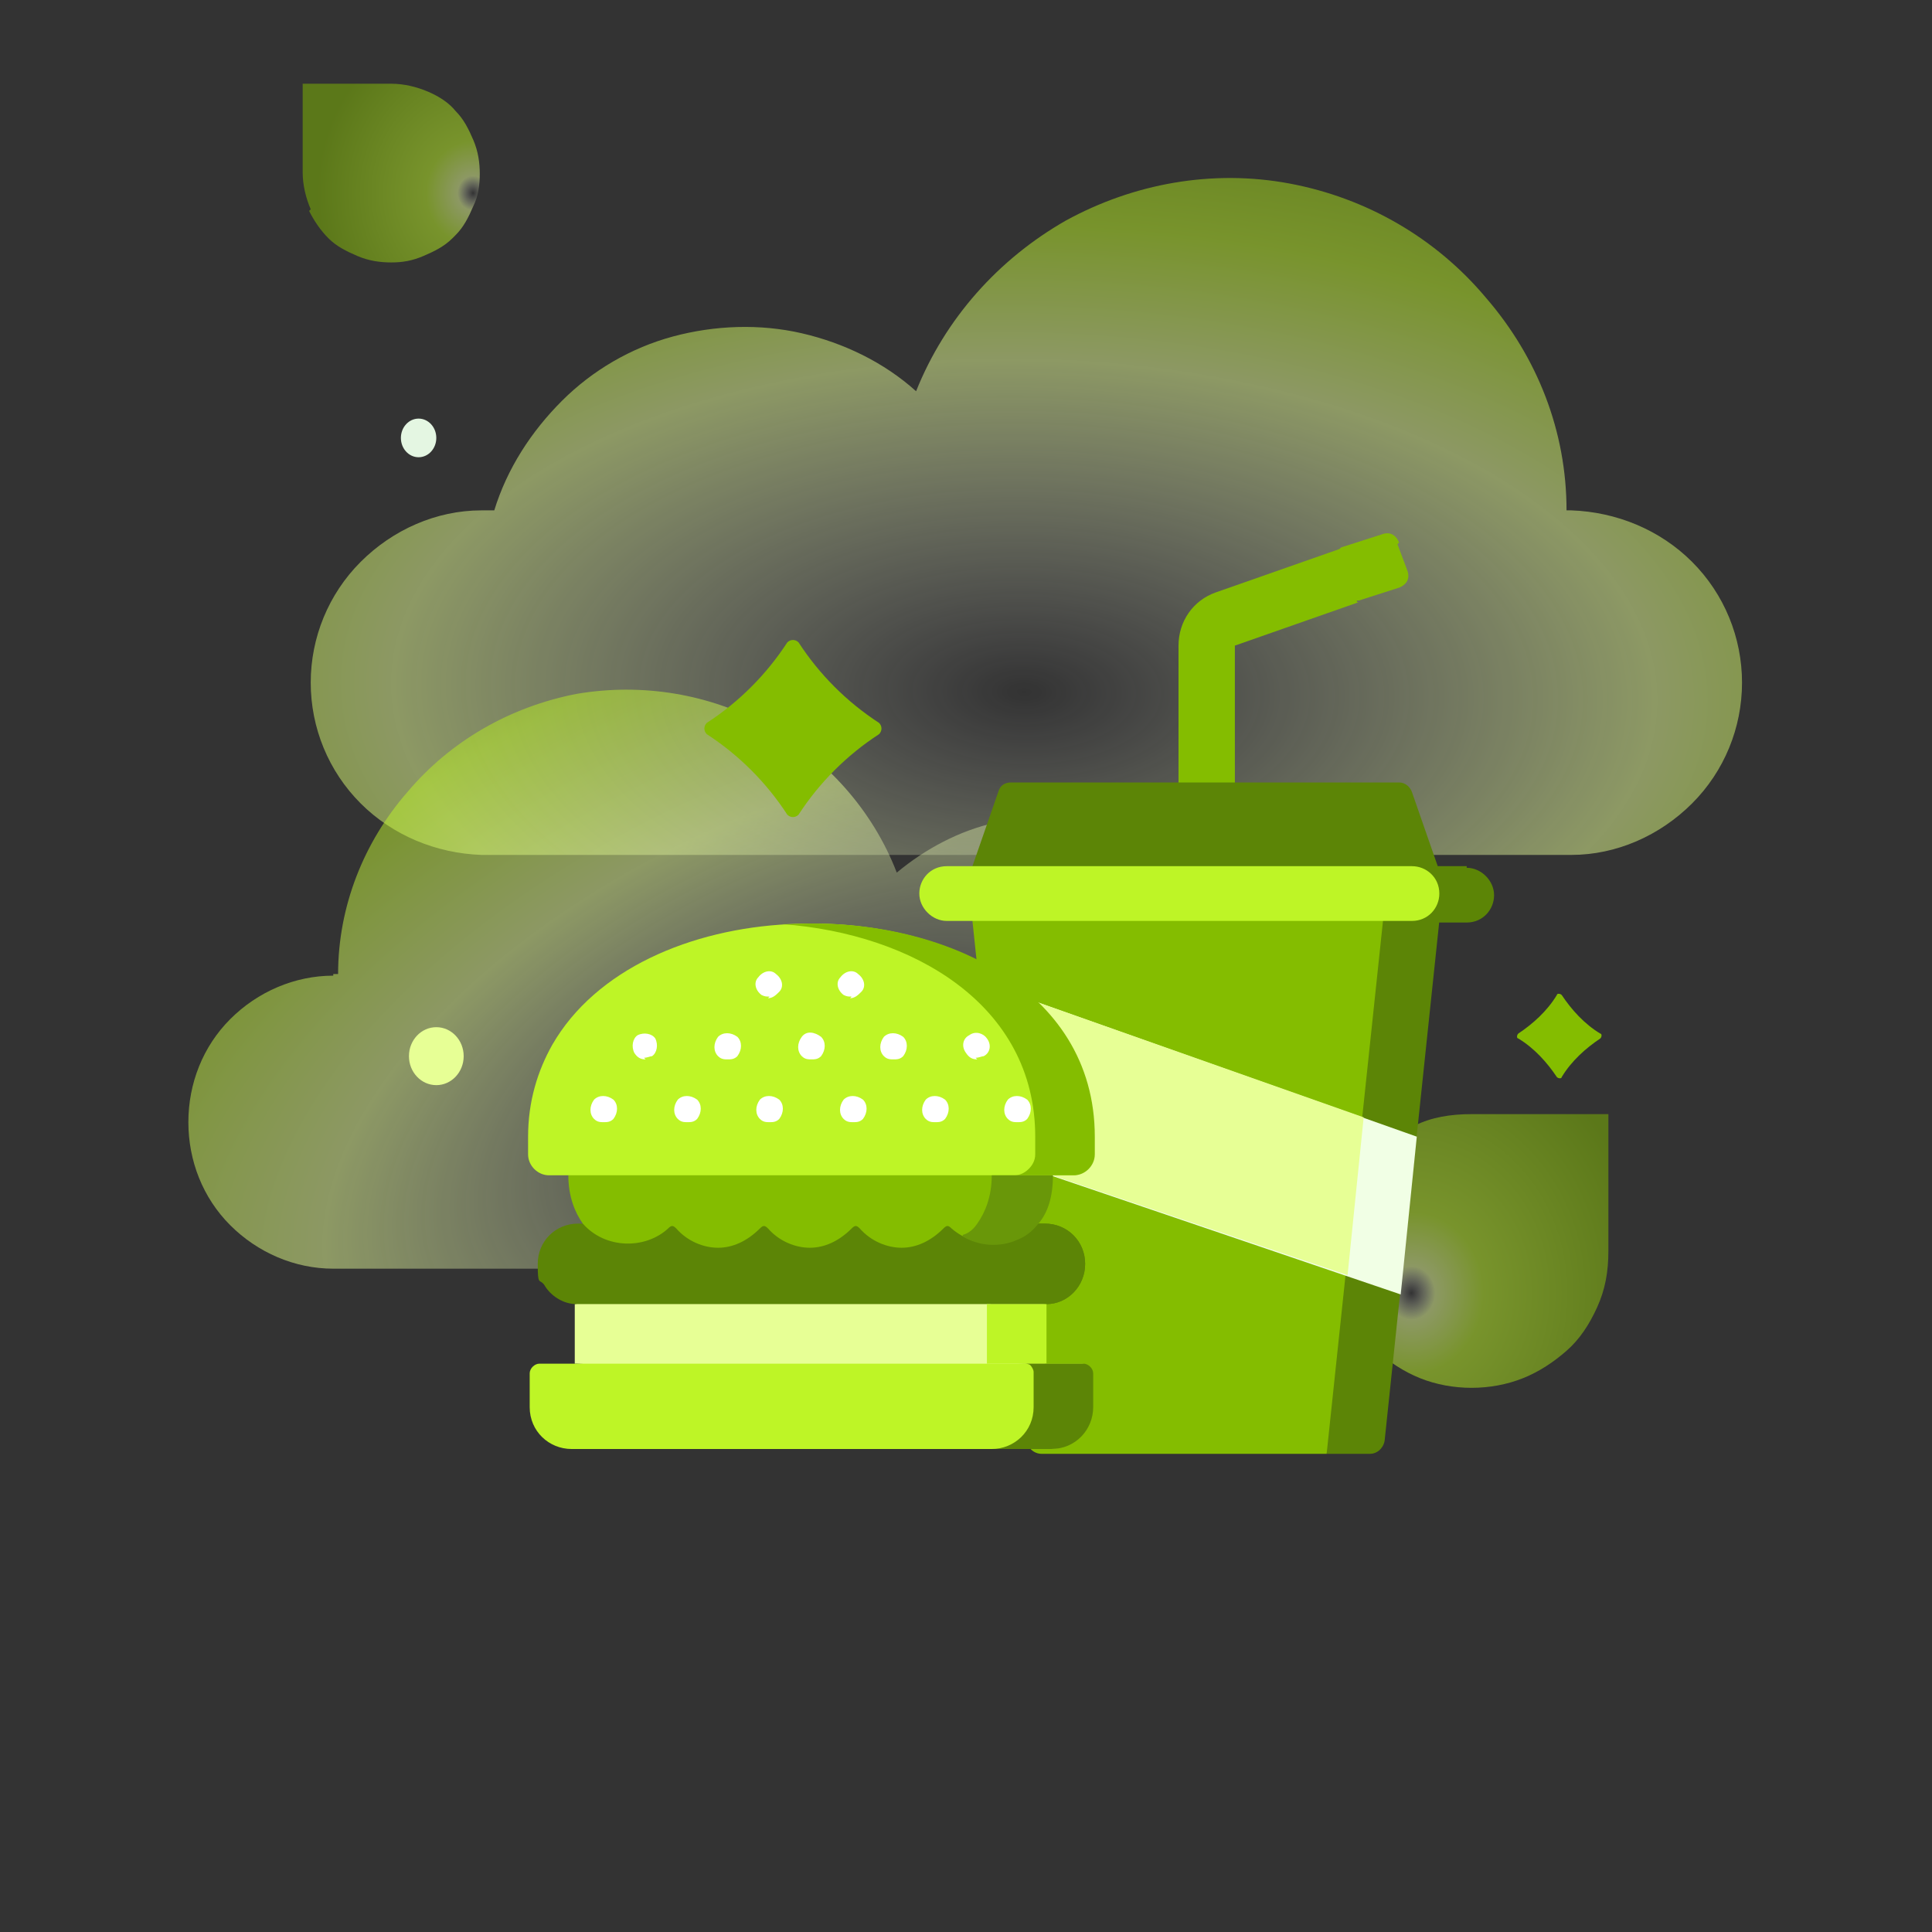 <?xml version="1.0" encoding="UTF-8"?>
<svg id="Layer_1" xmlns="http://www.w3.org/2000/svg" xmlns:xlink="http://www.w3.org/1999/xlink" version="1.1" viewBox="0 0 120 120">
  <rect x="0" y="0" width="120" height="120" fill="#333333" stroke="none"/>
  <!-- Generator: Adobe Illustrator 29.6.1, SVG Export Plug-In . SVG Version: 2.1.1 Build 9)  -->
  <defs>
    <style>
      .st0 {
        fill: #f1ffe5;
      }

      .st1 {
        fill: url(#radial-gradient1);
      }

      .st1, .st2, .st3, .st4 {
        fill-opacity: .5;
      }

      .st2 {
        fill: url(#radial-gradient3);
      }

      .st3 {
        fill: url(#radial-gradient2);
      }

      .st5, .st6 {
        fill: #84bd00;
      }

      .st7, .st8, .st9, .st10, .st6 {
        fill-rule: evenodd;
      }

      .st7, .st11 {
        fill: #5c8506;
      }

      .st8, .st12 {
        fill: #e7ff95;
      }

      .st13, .st9 {
        fill: #bef526;
      }

      .st14 {
        fill: #e4f6e2;
      }

      .st15 {
        fill: #fff;
      }

      .st10 {
        fill: #699709;
      }

      .st4 {
        fill: url(#radial-gradient);
      }
    </style>
    <radialGradient id="radial-gradient" cx="47.9" cy="109" fx="47.9" fy="109" r="1" gradientTransform="translate(-1540.6 -711.1) rotate(89.7) scale(16.7 -14.9)" gradientUnits="userSpaceOnUse">
      <stop offset="0" stop-color="#fff" stop-opacity="0"/>
      <stop offset=".1" stop-color="#e7ff95"/>
      <stop offset=".3" stop-color="#bef526"/>
      <stop offset="1" stop-color="#84bd00"/>
    </radialGradient>
    <radialGradient id="radial-gradient1" cx="35.4" cy="96.1" fx="35.4" fy="96.1" r="1" gradientTransform="translate(-7416.6 -1501) rotate(90.6) scale(41.4 -78)" gradientUnits="userSpaceOnUse">
      <stop offset="0" stop-color="#fff" stop-opacity="0"/>
      <stop offset=".5" stop-color="#e7ff95"/>
      <stop offset=".7" stop-color="#bef526"/>
      <stop offset="1" stop-color="#84bd00"/>
    </radialGradient>
    <radialGradient id="radial-gradient2" cx="38.4" cy="94.2" fx="38.4" fy="94.2" r="1" gradientTransform="translate(-6469.4 1362.9) rotate(66.6) scale(36.5 -69)" gradientUnits="userSpaceOnUse">
      <stop offset="0" stop-color="#fff" stop-opacity="0"/>
      <stop offset=".5" stop-color="#e7ff95"/>
      <stop offset=".8" stop-color="#bef526"/>
      <stop offset="1" stop-color="#84bd00"/>
    </radialGradient>
    <radialGradient id="radial-gradient3" cx="59.1" cy="118.2" fx="59.1" fy="118.2" gradientTransform="translate(-1113.8 -632.3) rotate(90.3) scale(10.8 -9.7)" xlink:href="#radial-gradient"/>
  </defs>
  <path class="st4" d="M99.2,81.2c.5-1.1.7-2.2.7-3.5v-8.5h-8.5c-1.3,0-2.5.2-3.5.7-1,.5-2,1.1-2.7,1.9-.7.8-1.3,1.7-1.7,2.7-.4,1-.6,2.1-.6,3.2s.2,2.1.6,3.2c.4,1,1,1.9,1.7,2.7,0,0,.3.3.3.3.8.7,1.7,1.3,2.7,1.7,1,.4,2.1.6,3.2.6s2.2-.2,3.2-.6c1-.4,1.9-1,2.7-1.7.8-.7,1.4-1.6,1.9-2.7h0Z"/>
  <path class="st1" d="M97.7,31.7c-.1,0-.2,0-.4,0,0-4.9-1.8-9.5-5-13.2-3.1-3.7-7.4-6.2-12.2-7.1-4.8-.9-9.7,0-13.9,2.3-4.2,2.4-7.5,6.1-9.3,10.6-2-1.8-4.5-3-7.1-3.6-2.6-.6-5.4-.5-8,.2-2.6.7-5,2.1-6.9,4-1.9,1.9-3.4,4.2-4.2,6.8-.3,0-.5,0-.8,0-2.8,0-5.5,1.2-7.5,3.2-2,2-3.1,4.7-3.1,7.5s1.1,5.5,3.1,7.5c2,2,4.7,3.1,7.5,3.2h67.7c2.8,0,5.5-1.2,7.5-3.2,2-2,3.1-4.7,3.1-7.5s-1.1-5.5-3.1-7.5c-2-2-4.7-3.1-7.5-3.2h0Z"/>
  <path class="st3" d="M20.7,60.5c.1,0,.2,0,.3,0,0-4.2,1.6-8.2,4.3-11.3,2.7-3.2,6.4-5.3,10.5-6.1,4.1-.7,8.3,0,11.9,2,3.6,2,6.5,5.2,8,9.1,1.8-1.5,3.9-2.6,6.1-3.1,2.3-.5,4.6-.4,6.9.2,2.2.6,4.3,1.8,5.9,3.4,1.7,1.6,2.9,3.6,3.6,5.9.2,0,.4,0,.6,0,2.4,0,4.7,1,6.4,2.7,1.7,1.7,2.6,4,2.6,6.4s-.9,4.7-2.6,6.4c-1.7,1.7-4,2.7-6.4,2.7H20.7c-2.4,0-4.7-1-6.4-2.7-1.7-1.7-2.6-4-2.6-6.4s.9-4.7,2.6-6.4c1.7-1.7,4-2.7,6.4-2.7h0Z"/>
  <ellipse class="st12" cx="27.1" cy="65.6" rx="1.7" ry="1.8"/>
  <ellipse class="st14" cx="26" cy="27.2" rx="1.1" ry="1.2"/>
  <path class="st2" d="M19.3,13c-.3-.7-.5-1.5-.5-2.3v-5.5h5.5c.8,0,1.6.2,2.3.5.7.3,1.3.7,1.7,1.2.5.5.8,1.1,1.1,1.8.3.7.4,1.4.4,2.1s-.1,1.4-.4,2c-.3.7-.6,1.3-1.1,1.8,0,0-.2.2-.2.2-.5.5-1.1.8-1.8,1.1-.7.3-1.3.4-2,.4s-1.4-.1-2.1-.4c-.7-.3-1.3-.6-1.8-1.1-.5-.5-.9-1.1-1.2-1.7h0Z"/>
  <path class="st5" d="M54.6,45.6c-2,1.3-3.7,3-5,5-.2.2-.5.2-.7,0-1.3-2-3-3.7-5-5-.2-.2-.2-.5,0-.7,2-1.3,3.7-3,5-5,.2-.2.5-.2.7,0,1.3,2,3,3.7,5,5,.2.2.2.5,0,.7Z"/>
  <path class="st5" d="M99.4,64.5c-.9.6-1.8,1.4-2.4,2.4,0,.1-.2.1-.3,0-.6-.9-1.4-1.8-2.4-2.4-.1,0-.1-.2,0-.3.9-.6,1.8-1.4,2.4-2.4,0-.1.2-.1.3,0,.6.9,1.4,1.8,2.4,2.4.1,0,.1.2,0,.3Z"/>
  <path class="st5" d="M86.8,33.8l.6,1.6c.2.5,0,.9-.5,1.1l-2.5.8h-4.6l3.5-3.3,2.5-.8c.5-.2.9,0,1.1.5Z"/>
  <path class="st5" d="M84.4,37.4l-7.7,2.7v13.7h-3.5v-13.7c0-1.5.9-2.8,2.3-3.3l7.7-2.7,1.1,3.3Z"/>
  <path class="st11" d="M74.9,55.5l7.5,34.8h2.7c.4,0,.8-.3.9-.8l3.4-32.3v-1.7h-14.5Z"/>
  <path class="st5" d="M85.9,55.5h-25.5v1.7l3.4,32.3c0,.4.4.8.9.8h17.7l3.5-33.1v-1.7Z"/>
  <path class="st11" d="M86.9,48.6h-3v6.9h5.4v-1.7l-1.6-4.6c-.1-.3-.4-.6-.8-.6Z"/>
  <path class="st11" d="M83.9,48.6h-21.1c-.4,0-.7.2-.8.6l-1.6,4.6v1.7h25.3v-1.7l-1.8-5.2Z"/>
  <path class="st11" d="M91.1,53.8h-3.5v3.5h3.5c1,0,1.7-.8,1.7-1.7s-.8-1.7-1.7-1.7Z"/>
  <path class="st13" d="M89.4,55.5c0-1-.8-1.7-1.7-1.7h-28.9c-1,0-1.7.8-1.7,1.7s.8,1.7,1.7,1.7h28.9c1,0,1.7-.8,1.7-1.7Z"/>
  <path class="st0" d="M60.9,61l27.1,9.6-1,9.8-25-8.5-1.1-10.9Z"/>
  <path class="st12" d="M60.9,61l23.8,8.4-1,9.8-21.6-7.3-1.1-10.9Z"/>
  <g>
    <path class="st8" d="M35.8,84.7l15,.7,12.8-.7h1.3v-3.7l-14.6-2.5-14.6,2.5v3.7Z"/>
    <path class="st7" d="M35.9,76c-1.4,0-2.5,1.1-2.5,2.5s.1.9.4,1.3c.4.7,1.2,1.2,2,1.2h29.2c1.3,0,2.4-1.1,2.4-2.5s-1.1-2.5-2.5-2.5h-29Z"/>
    <path class="st6" d="M65.4,73l-15.3-3.4-14.8,3.4c0,1.3.4,2.3.9,3,1.4,1.6,3.9,1.6,5.3.3.2-.2.3-.2.5,0,.7.8,1.7,1.2,2.6,1.2s1.8-.4,2.6-1.2c.2-.2.3-.2.5,0,.7.8,1.7,1.2,2.6,1.2s1.8-.4,2.6-1.2c.2-.2.3-.2.5,0,.7.8,1.7,1.2,2.6,1.2s1.8-.4,2.6-1.2c.2-.2.3-.2.5,0,1.5,1.3,4,1.4,5.3-.3.6-.7.9-1.7.9-3Z"/>
    <path class="st9" d="M49,57.4c-6.1.3-12,2.8-14.7,7.5-.9,1.6-1.5,3.5-1.5,5.7v1.1c0,.7.6,1.3,1.3,1.3h32.5c.7,0,1.3-.6,1.3-1.3v-1.1c0-9.3-9.7-13.7-18.9-13.2Z"/>
    <path class="st6" d="M48.6,57.4c8.1.6,15.7,5,15.7,13.2v1.1c0,.4-.2.7-.4.9-.2.2-.5.4-.9.4h3.7c.7,0,1.3-.6,1.3-1.3v-1.1c0-9.3-9.7-13.7-18.9-13.2-.2,0-.3,0-.4,0Z"/>
    <path class="st7" d="M61.3,81h3.7c1.3,0,2.4-1.1,2.4-2.5s-1.1-2.5-2.5-2.5h-.4c-.4.4-.8.8-1.3,1,.3.4.5.9.5,1.5,0,.9-.4,1.6-1.1,2.1-.4.2-.8.4-1.3.4Z"/>
    <path class="st9" d="M61.3,84.7h3.7v-3.7h-3.7v3.7Z"/>
    <path class="st10" d="M59.8,76.8c1,.6,2.3.7,3.4.2.5-.2.9-.5,1.3-1,.6-.7.9-1.7.9-3h-3.8c0,1.3-.4,2.3-.9,3-.2.3-.5.6-.9.7Z"/>
    <path class="st9" d="M65,84.7h-31.5c-.3,0-.6.3-.6.6v2.1c0,1.5,1.2,2.6,2.6,2.6h29.7c1.5,0,2.6-1.2,2.6-2.6v-2.1c0-.3-.3-.6-.6-.6h-2.4Z"/>
    <path class="st7" d="M64.2,87.4c0,1.5-1.2,2.6-2.6,2.6h3.7c1.5,0,2.6-1.2,2.6-2.6v-2.1c0-.3-.3-.6-.6-.6h-3.7c.1,0,.3,0,.4.1.1.1.2.3.2.4v2.1Z"/>
    <path class="st15" d="M63.2,69.7c-.2,0-.4,0-.6-.2-.3-.3-.3-.8,0-1.2.3-.3.8-.3,1.2,0h0c.3.3.3.8,0,1.2-.2.2-.4.2-.6.2Z"/>
    <path class="st15" d="M58.1,69.7c-.2,0-.4,0-.6-.2-.3-.3-.3-.8,0-1.2.3-.3.8-.3,1.2,0h0c.3.3.3.8,0,1.2-.2.2-.4.2-.6.2Z"/>
    <path class="st15" d="M53,69.7c-.2,0-.4,0-.6-.2-.3-.3-.3-.8,0-1.2.3-.3.8-.3,1.2,0h0c.3.3.3.8,0,1.2-.2.2-.4.2-.6.2Z"/>
    <path class="st15" d="M47.8,69.7c-.2,0-.4,0-.6-.2-.3-.3-.3-.8,0-1.2.3-.3.8-.3,1.2,0h0c.3.3.3.8,0,1.2-.2.2-.4.2-.6.2Z"/>
    <path class="st15" d="M42.7,69.7c-.2,0-.4,0-.6-.2-.3-.3-.3-.8,0-1.2.3-.3.8-.3,1.2,0h0c.3.3.3.8,0,1.2-.2.2-.4.2-.6.2Z"/>
    <path class="st15" d="M37.5,69.7c-.2,0-.4,0-.6-.2-.3-.3-.3-.8,0-1.2.3-.3.8-.3,1.2,0h0c.3.3.3.8,0,1.2-.2.2-.4.2-.6.2Z"/>
    <path class="st15" d="M60.7,65.8c-.3,0-.5-.1-.7-.4h0c-.3-.4-.2-.9.2-1.1.4-.3.9-.1,1.1.2h0c.3.4.2.9-.2,1.1-.1,0-.3.1-.5.1Z"/>
    <path class="st15" d="M55.5,65.8c-.2,0-.4,0-.6-.2h0c-.3-.3-.3-.8,0-1.2.3-.3.8-.3,1.2,0h0c.3.3.3.8,0,1.2-.2.2-.4.2-.6.2Z"/>
    <path class="st15" d="M50.4,65.8c-.2,0-.4,0-.6-.2-.3-.3-.3-.8,0-1.2s.8-.3,1.2,0h0c.3.3.3.8,0,1.2-.2.2-.4.2-.6.2Z"/>
    <path class="st15" d="M45.2,65.8c-.2,0-.4,0-.6-.2-.3-.3-.3-.8,0-1.2.3-.3.8-.3,1.2,0h0c.3.3.3.8,0,1.2-.2.2-.4.2-.6.2Z"/>
    <path class="st15" d="M40.1,65.8c-.3,0-.5-.1-.7-.4h0c-.2-.4-.1-.9.2-1.1.4-.2.9-.1,1.1.2h0c.2.4.1.9-.2,1.1-.1,0-.3.1-.5.1Z"/>
    <path class="st15" d="M52.9,61.9c-.2,0-.3,0-.5-.1-.4-.3-.5-.8-.2-1.1h0c.3-.4.8-.5,1.1-.2.4.3.5.8.2,1.1h0c-.2.2-.4.4-.7.4Z"/>
    <path class="st15" d="M47.8,61.9c-.2,0-.3,0-.5-.1-.4-.3-.5-.8-.2-1.1h0c.3-.4.8-.5,1.1-.2.4.3.5.8.2,1.1h0c-.2.2-.4.4-.7.4Z"/>
  </g>
</svg>